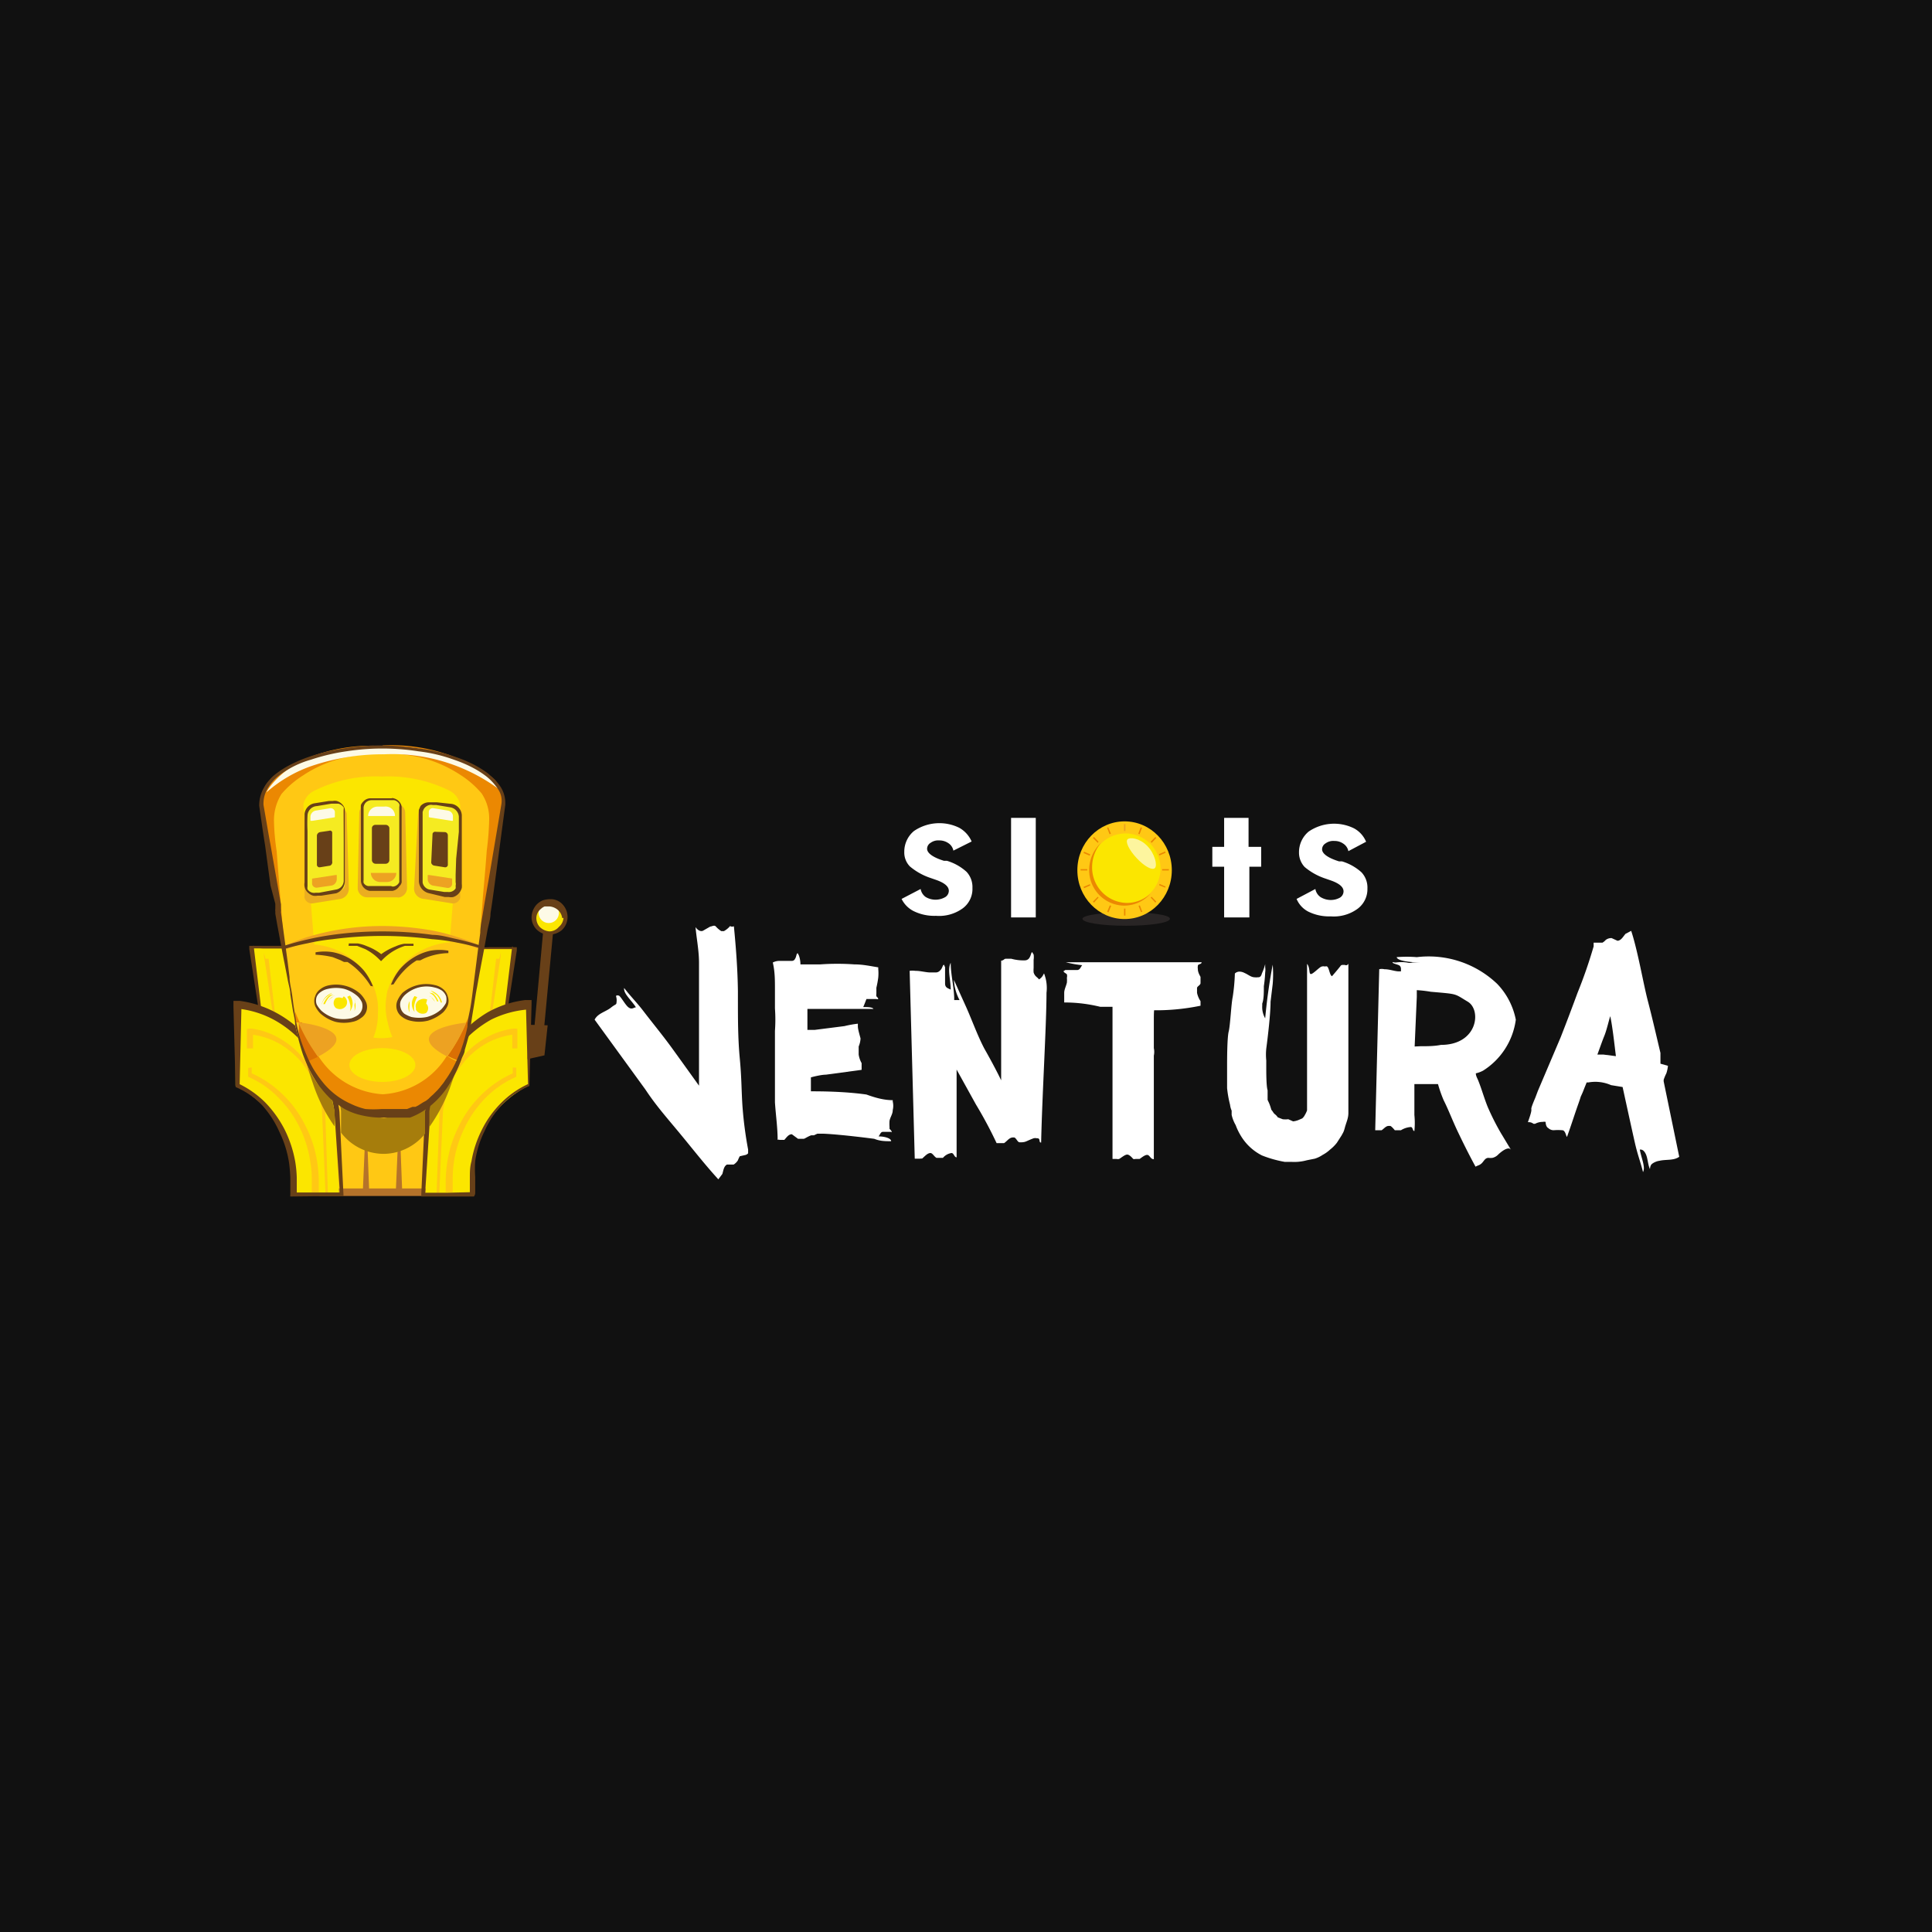 <svg xmlns="http://www.w3.org/2000/svg" viewBox="0 0 72 72"><rect x="0" y="0" width="72" height="72" fill="#333333" stroke="none"/><defs><style>.cls-1{fill:#c1272d;}.cls-1,.cls-2{opacity:0.08;}.cls-2{fill:blue;}.cls-3{fill:#111;}.cls-10,.cls-4{fill:#fff;}.cls-5{fill:#292525;}.cls-6{fill:#ffc814;}.cls-7{fill:#fbe600;}.cls-8{fill:#eb8802;}.cls-9{fill:#eda222;}.cls-10{opacity:0.62;isolation:isolate;}.cls-11{fill:#b5732a;}.cls-12{fill:#684018;}.cls-13{fill:#a67d0c;}.cls-14{fill:#fdfae6;}.cls-15{fill:#ebae20;}.cls-16{fill:#f5eb21;}.cls-17{fill:#da6f04;}</style></defs><g id="Guids_-_Keep_Off_When_Exporting" data-name="Guids - Keep Off When Exporting"><rect class="cls-1" width="8" height="72"/><rect class="cls-1" x="64" width="8" height="72"/><rect class="cls-2" x="26" y="26" width="20" height="72" transform="translate(-26 98) rotate(-90)"/><rect class="cls-2" x="26" y="-26" width="20" height="72" transform="translate(26 46) rotate(-90)"/></g><g id="Contant"><rect class="cls-3" x="-1.16" y="-1.48" width="75.53" height="74.42"/><g id="Logo_Desktop" data-name="Logo Desktop"><g id="name"><g id="name-2"><path class="cls-4" d="M27.35,34.52c.08.82.14,1.62.15,2.43v.25c0,.78,0,1.51.07,2.25s.06,1.19.1,1.78a14.47,14.47,0,0,0,.21,1.61s0,.08,0,.14a.2.2,0,0,1-.09.06l-.22.05a1,1,0,0,0-.07.15.49.49,0,0,1-.16.16h-.25c-.12.07-.13.22-.17.35l-.15.2c-.53-.58-1-1.19-1.5-1.79s-.85-1-1.22-1.56L22.16,38c.12-.24.41-.29.61-.45s.2-.08.21-.24-.05-.19,0-.21,0,0,.07,0,.24.34.37.44.2,0,.28,0c-.18-.28-.47-.51-.44-.72.23.3.48.55.71.85.36.47.74.93,1.08,1.4s.67.93,1,1.39c0-.15,0-.28,0-.43,0-.72,0-1.43,0-2.15s0-1.31,0-2c0-.45-.09-.89-.13-1.33,0,0,.12.19.27.14l.28-.16c.06,0,.15-.07.21,0s.15.14.2.17l.1,0a.83.83,0,0,0,.23-.19l0,0C27.22,34.52,27.27,34.55,27.35,34.52Z"/><path class="cls-4" d="M33.27,41v.05a.69.69,0,0,1,0,.32c0,.15-.09.25-.12.4a1.57,1.57,0,0,0,0,.23l0,.07s.08.07.08.11,0,0-.05,0,0,0,0,0-.17,0-.27,0-.11.11-.17.17c.2,0,.47.06.47.18-.21,0-.41,0-.63-.09-1-.13-1.81-.2-2-.19h-.12l-.13.06-.1,0c-.14.05-.24.13-.28.13l-.13,0-.08,0-.23-.17c-.12,0-.19.11-.28.21l-.08,0h-.1a.08.08,0,0,0-.07,0c0-.46-.07-.93-.1-1.4l0-2.66a5.89,5.89,0,0,0,0-.84l0-.71c0-.35,0-.66-.08-1a.53.53,0,0,1,.24-.06H29c.11,0,.21,0,.31,0h.2a.13.13,0,0,0,.12-.08c.05-.07.05-.2.09-.2s0,0,.05.07a1,1,0,0,1,.06.34l.74,0a8.94,8.94,0,0,1,1.27,0c.31,0,.58.06.89.11v.06a1.73,1.73,0,0,1,0,.32,3.7,3.7,0,0,1-.07.38v.22a.36.36,0,0,0,0,.1s.07.06.07.1,0,0,0,0a.08.08,0,0,1-.07,0h-.37s-.09.24-.12.3c.15,0,.35,0,.38.07H32c-.31,0-1,0-1.47,0h-.44v.78l.28,0,1.1-.14a4,4,0,0,1,.5-.09s0,0,0,.1.06.3.1.45A.88.88,0,0,1,32,39v.06c0,.09,0,.12,0,.24a.94.94,0,0,0,.11.32l0,.25-1.33.18c-.2,0-.56.1-.56.1v.52c.3,0,1.23,0,2.07.12C32.62,40.91,32.94,41,33.27,41ZM32,38.32Z"/><path class="cls-4" d="M38.91,36.28A1.49,1.49,0,0,1,39,37c0,1.18-.16,3.77-.2,5.58-.11,0,0-.17-.16-.16a.27.27,0,0,0-.12,0c-.29.11-.28.14-.44.15H38c-.08,0-.12-.15-.2-.18h-.05c-.14,0-.22.14-.33.21l-.28,0a15.76,15.76,0,0,0-.77-1.44l-.72-1.3c0,.16,0,1,0,1.19,0,1.32,0,1.92,0,2.08-.09,0-.1-.16-.19-.16a.52.52,0,0,0-.32.18l-.16,0h-.08c-.09-.05-.14-.17-.22-.18h0c-.12,0-.21.12-.32.21a.1.1,0,0,0-.06,0h-.14s0,0-.07,0l-.19-7a.8.8,0,0,1,.21,0c.22,0,.42.07.61.06h.16a.21.21,0,0,0,.16-.08c.08-.07.09-.2.13-.2s0,0,.05.08l0,.61c0,.17.12.18.21.23,0-.38-.13-.75,0-1,0,.42.11.82.13,1.29v.1s.11,0,.2,0a1.79,1.79,0,0,1-.21-.75l.42.93c.23.5.45,1.13.72,1.64.16.28.45.81.62,1.17,0-1.11,0-.85,0-2.64,0-.6,0-1.2,0-1.82.09,0,.11-.07.17-.07h.21a1.67,1.67,0,0,0,.5.06.2.2,0,0,0,.17-.09c.06-.09.07-.21.1-.21s0,0,.06.08a.64.64,0,0,1,0,.2v.3a1.11,1.11,0,0,0,0,.17c.05.16.14.17.2.26C38.87,36.41,38.89,36.28,38.91,36.28Z"/><path class="cls-4" d="M43,38.06l0,1a.67.67,0,0,1,0,.28l0,1.26c0,.3,0,1.13,0,1.41v.06c0,.37,0,.71,0,1.13-.13,0-.15-.16-.25-.16s-.24.13-.28.15l-.15,0a.15.15,0,0,1-.09,0s-.11-.14-.2-.16-.22.1-.32.16a.19.19,0,0,1-.1,0h-.15c0-.77,0-3.41,0-5.67H41a5.61,5.61,0,0,0-1.22-.16h-.12l0-.11,0-.15V37c0-.12.07-.25.1-.38a1.1,1.1,0,0,0,0-.18.28.28,0,0,0,0-.13c-.05-.05-.12-.07-.12-.11s0,0,.06-.05h.1l.11,0h.23c.11,0,.13-.11.19-.18a4.1,4.1,0,0,1-.61-.11h0c.11,0,.23,0,.34,0l1.12,0,1.47,0c.51,0,1.74,0,2.13,0,0,.09-.14.05-.14.14a.36.36,0,0,0,0,.11c0,.15.1.28.1.3v.23c0,.07-.13.12-.13.18V37a.9.9,0,0,0,.13.31v.17a8.15,8.15,0,0,1-1.73.17C43,37.77,43,37.91,43,38.06Z"/><path class="cls-4" d="M50.25,35.91v1.35c0,.45,0,1.33,0,1.79l0,1.63,0,.28,0,.28v.24c0,.2-.08.35-.13.54s-.07.19-.12.29l-.18.28a1.48,1.48,0,0,1-.25.25,1.31,1.31,0,0,1-.28.2,1.11,1.11,0,0,1-.29.14l-.3.06a1.75,1.75,0,0,1-.56.06h-.26a4.31,4.31,0,0,1-.85-.24,1.93,1.93,0,0,1-.78-.72,2.22,2.22,0,0,1-.2-.41,1.37,1.37,0,0,1-.15-.38l0,0,0-.16a.79.79,0,0,1-.06-.22,4.23,4.23,0,0,1-.11-.62v-.79c0-.25,0-1.08.06-1.32s.09-1,.15-1.29a7,7,0,0,0,.08-.87l0,0a.24.24,0,0,1,.18-.07.41.41,0,0,1,.18.05c.14.06.23.15.36.16s.09,0,.14,0,.11,0,.15-.15a2,2,0,0,0,.12-.34s0-.05,0-.05l0,.17a.61.61,0,0,1,0,.19,4.63,4.63,0,0,1-.05.51c0,.24,0,.49-.06.65v.08a.84.84,0,0,0,.11.47,20.59,20.59,0,0,1,.28-2,4.34,4.34,0,0,1,0,.72l-.08.66c0,.45-.1,1.3-.16,1.75a2.13,2.13,0,0,0,0,.44v.26c0,.18,0,.71.05.85l0,.36.06.13a2.25,2.25,0,0,1,.08.24c.06.06.07.12.14.17a.5.5,0,0,1,.1.11l.18.07a.8.8,0,0,0,.21,0l.18.08a.73.73,0,0,0,.2-.05l.14-.06a.41.41,0,0,0,.1-.13.89.89,0,0,0,.08-.17l0-.24c0-.18,0-.34,0-.57V39.43l0-.41c0-.63,0-2.38,0-3v-.1c.12.14.06.37.14.38s.34-.28.41-.28a.21.21,0,0,1,.12,0,.09.09,0,0,1,.08,0c.08.07.09.32.18.36s0,0,0,0,.2-.23.31-.37a.09.09,0,0,1,.08-.05h.09A.09.09,0,0,0,50.25,35.91Z"/><path class="cls-4" d="M55.93,42.22l.38.63a.11.11,0,0,0-.09-.05c-.14,0-.34.18-.41.25a.44.44,0,0,1-.19.1.66.66,0,0,1-.15,0h0c-.13,0-.17.13-.26.21s-.15.07-.22.12c-.23-.42-.43-.82-.65-1.28S54,41.4,53.8,41a4.76,4.76,0,0,1-.21-.6c-.25,0-.88,0-.88,0l0,1.15a3,3,0,0,1,0,.6c-.07,0-.05-.14-.13-.15a.81.81,0,0,0-.37.12l-.14,0-.09,0s-.12-.15-.17-.16h-.06c-.1,0-.17.1-.26.16l-.09,0h-.15l.15-6a.42.42,0,0,1,.19,0c.19,0,.36.07.52.08h0l.1,0v-.1s0-.08-.06-.12-.25-.07-.25-.11,0,0,.12,0a1.41,1.41,0,0,1,.41,0,.38.38,0,0,0,.21,0h.09c.1,0,.25,0,.25,0s-.89,0-.93-.2a4.69,4.69,0,0,1,.75,0,3.7,3.7,0,0,1,3,1A2.67,2.67,0,0,1,56.49,38a2.66,2.66,0,0,1-1.22,1.9A1.09,1.09,0,0,1,55,40c0,.1.06.19.09.27.13.32.22.66.36,1A9.37,9.37,0,0,0,55.93,42.22Zm-3-3.23c.26,0,.52,0,.77-.05,1.37,0,1.52-1.3,1-1.61s-.35-.28-1.38-.37a4.6,4.6,0,0,0-.52-.06v.25L52.72,39Z"/><path class="cls-4" d="M62,40.3l0,0,0-.06A1.83,1.83,0,0,1,62.1,40a1.27,1.27,0,0,0,.06-.28v0l-.28-.08,0-.2h0l0-.09,0-.11c-.15-.63-.3-1.29-.47-1.94s-.37-1.85-.62-2.61l-.21.11c-.09.1-.16.25-.3.26l-.22-.1a.34.34,0,0,0-.22.07.5.5,0,0,1-.12.1l-.23,0h-.1l0,.14A17.81,17.81,0,0,1,58.79,37c-.21.57-.41,1.1-.63,1.66l-.85,2-.09.24c-.31.73,0,.14-.28.92.08,0,.12,0,.21.06h.06a.58.58,0,0,1,.28-.07.23.23,0,0,1,.11,0s0,.18.1.23a.29.29,0,0,0,.2.08,1.91,1.91,0,0,1,.32,0c.13,0,.15.28.18.24.15-.41.28-.83.43-1.25.05-.14.07-.21.08-.24s.05-.1.1-.23.08-.2.12-.3h.06a1.46,1.46,0,0,1,.85.1l.43.07c.15.69.36,1.65.46,2.09s.21.71.3,1.08c.1-.18-.06-.51-.12-.84.06,0,.14,0,.22.16s.08.41.16.57l0,0s0-.13.07-.19.19-.11.28-.12c.25-.06.53,0,.74-.15Zm-2.25-1-.22,0c.09-.24.17-.48.26-.7s.17-.59.22-.73c.08.37.15,1,.21,1.49Z"/></g><g id="headline"><path class="cls-4" d="M33.6,33.5l.71-.37a.46.46,0,0,0,.19.3.72.72,0,0,0,.73,0,.28.28,0,0,0,.13-.23c0-.16-.15-.29-.45-.4l-.23-.08a2.34,2.34,0,0,1-.77-.43.74.74,0,0,1-.21-.54,1,1,0,0,1,.36-.78,1.68,1.68,0,0,1,1.69-.12,1.08,1.08,0,0,1,.46.51l-.68.34a.43.43,0,0,0-.19-.28.59.59,0,0,0-.34-.1.48.48,0,0,0-.32.09.26.26,0,0,0-.13.22c0,.16.21.32.63.45l.11,0a1.89,1.89,0,0,1,.73.41.83.83,0,0,1,.22.6.9.9,0,0,1-.36.76,1.5,1.5,0,0,1-1,.28,1.74,1.74,0,0,1-.84-.18A1,1,0,0,1,33.6,33.5Z"/><path class="cls-4" d="M37.68,34.19V30.48h.92v3.71Z"/><path class="cls-4" d="M45.62,34.19V32.3h-.44v-.74h.44V30.48h.91v1.08H47v.74h-.44v1.89Z"/><path class="cls-4" d="M48.32,33.5l.7-.37a.46.46,0,0,0,.19.3.73.73,0,0,0,.38.11.7.7,0,0,0,.35-.09.28.28,0,0,0,.13-.23c0-.16-.15-.29-.45-.4l-.23-.08a2.34,2.34,0,0,1-.77-.43.78.78,0,0,1-.21-.54,1,1,0,0,1,.36-.78,1.68,1.68,0,0,1,1.69-.12,1,1,0,0,1,.45.5l-.66.35a.43.43,0,0,0-.19-.28.56.56,0,0,0-.33-.1.49.49,0,0,0-.33.09.26.26,0,0,0-.13.22c0,.16.21.32.63.45l.11,0a1.89,1.89,0,0,1,.73.41.83.83,0,0,1,.22.6.91.91,0,0,1-.37.76,1.5,1.5,0,0,1-1,.28,1.74,1.74,0,0,1-.84-.18A.94.94,0,0,1,48.32,33.5Z"/><path class="cls-5" d="M40.34,34.24c0,.15.74.26,1.63.26s1.63-.11,1.63-.26S42.87,34,42,34,40.34,34.1,40.34,34.24Z"/><ellipse class="cls-6" cx="41.91" cy="32.43" rx="1.76" ry="1.82"/><path class="cls-7" d="M43.25,32.4A1.3,1.3,0,1,1,42,31.06,1.32,1.32,0,0,1,43.25,32.4Z"/><path class="cls-8" d="M42,33.65a1.32,1.32,0,0,1-1.3-1.34h0a1.41,1.41,0,0,1,.33-.9,1.39,1.39,0,0,0-.44,1,1.32,1.32,0,0,0,1.29,1.34h0a1.31,1.31,0,0,0,1-.45A1.29,1.29,0,0,1,42,33.65Z"/><rect class="cls-9" x="41.89" y="30.71" width="0.05" height="0.26"/><rect class="cls-8" x="41.89" y="33.86" width="0.05" height="0.26"/><rect class="cls-8" x="43.31" y="32.39" width="0.25" height="0.05"/><rect class="cls-8" x="40.27" y="32.39" width="0.25" height="0.05"/><polygon class="cls-8" points="42.92 31.41 42.88 31.37 43.06 31.19 43.09 31.23 42.92 31.41"/><polygon class="cls-8" points="40.77 33.64 40.73 33.6 40.91 33.42 40.94 33.45 40.77 33.64"/><polygon class="cls-8" points="42.88 33.45 42.92 33.42 43.09 33.6 43.06 33.64 42.88 33.45"/><polygon class="cls-8" points="40.73 31.23 40.77 31.19 40.94 31.37 40.91 31.41 40.73 31.23"/><polygon class="cls-8" points="42.47 31.09 42.42 31.07 42.51 30.83 42.56 30.85 42.47 31.09"/><polygon class="cls-8" points="41.31 34 41.26 33.98 41.36 33.74 41.41 33.76 41.31 34"/><polygon class="cls-8" points="43.2 32.99 43.21 32.94 43.44 33.04 43.42 33.08 43.2 32.99"/><polygon class="cls-8" points="40.38 31.79 40.4 31.74 40.63 31.84 40.61 31.89 40.38 31.79"/><polygon class="cls-8" points="43.21 31.88 43.19 31.83 43.42 31.73 43.44 31.78 43.21 31.88"/><polygon class="cls-8" points="40.4 33.1 40.38 33.05 40.62 32.95 40.63 33 40.4 33.1"/><polygon class="cls-8" points="42.43 33.76 42.48 33.74 42.57 33.98 42.52 33.99 42.43 33.76"/><polygon class="cls-8" points="41.26 30.85 41.3 30.83 41.4 31.07 41.35 31.09 41.26 30.85"/><path class="cls-10" d="M42.76,31.53c.28.29.38.72.28.82s-.4-.07-.68-.37-.43-.61-.34-.7S42.47,31.23,42.76,31.53Z"/></g></g><g id="Slot"><g id="slot-2"><rect class="cls-6" x="12.05" y="38.04" width="4.38" height="6.5"/><polygon class="cls-11" points="13.52 44.43 13.6 42.59 13.69 42.59 13.76 44.43 13.52 44.43"/><polygon class="cls-11" points="14.75 44.43 14.83 42.59 14.92 42.59 14.99 44.43 14.75 44.43"/><path class="cls-11" d="M16.57,44.57H11.9V37.78h4.67Zm-4.38-.28h4.09V38.07H12.19Z"/><path class="cls-7" d="M16.9,38.84h.19a4,4,0,0,1,1.74-1.21l.31-2.31H17.31l-.38,3.14h0Z"/><path class="cls-12" d="M16.91,38.83h.18a4.25,4.25,0,0,1,1.72-1.26l0,0,.28-2.31.09.11-.45,0-.48,0-.46,0h-.46c0,.26-.07.52-.1.78l-.1.79-.18,1.57h0a.62.62,0,0,1,0,.19v.17Zm0,0v-.2a1.21,1.21,0,0,1,0-.19h0c.07-.52.13-1.05.19-1.57l.1-.79.09-.78h.47a3.62,3.62,0,0,0,.46,0l.46,0,.46,0h.12l0,.12-.36,2.31v0h0a4.09,4.09,0,0,0-1.74,1.16h-.21Z"/><path class="cls-6" d="M18.61,35.73l-.46,0-.46,0a3.54,3.54,0,0,0-.46,0h-.4v0h.39a3.54,3.54,0,0,1,.46,0l.46,0,.35,0-.25,2.14.07.06,0,0h0l.35-2.3,0-.13Z"/><path class="cls-7" d="M17.59,44.51a4.41,4.41,0,0,1,0-.52,3.82,3.82,0,0,1,2.11-3.53v-3h-.06a3.4,3.4,0,0,0-.78.18,4,4,0,0,0-1.74,1.21,5.05,5.05,0,0,0-1.15,2.58l0,.92-.12,2.17Z"/><path class="cls-6" d="M19.2,38.33h-.06a2.9,2.9,0,0,0-1.06.36,3.14,3.14,0,0,0-.84.7,3.67,3.67,0,0,0-.58.94,3.86,3.86,0,0,0-.28,1.06h0l-.11,3.09h.1l.14-3.09a4.07,4.07,0,0,1,.28-1,3.55,3.55,0,0,1,.56-.88,3.06,3.06,0,0,1,.82-.65,2.92,2.92,0,0,1,.92-.3v.51h.19v-.73Z"/><path class="cls-6" d="M19.11,39.78V40a4,4,0,0,0-1.14.77,4.11,4.11,0,0,0-.84,1.14,4.45,4.45,0,0,0-.45,1.33,5.35,5.35,0,0,0-.07.7v.49h.26v-.49a5,5,0,0,1,.05-.67A4.39,4.39,0,0,1,17.33,42a4.07,4.07,0,0,1,.78-1.1,3.6,3.6,0,0,1,1.13-.77h0l0,0v-.34Z"/><path class="cls-12" d="M17.51,44.43l0,0h0V43.9c0-.21,0-.41.06-.62a4.09,4.09,0,0,1,.39-1.18,3.73,3.73,0,0,1,.72-1,3.43,3.43,0,0,1,1-.7h0l0,.07-.08-3,.15.15h-.07A3.74,3.74,0,0,0,18.3,38a4.22,4.22,0,0,0-1.09.88,4.9,4.9,0,0,0-.77,1.18,5.44,5.44,0,0,0-.4,1.36h0l-.2,3.09h0l-.06-.06.87,0Zm.15.16h-.95c-.32,0-.64,0-1,0H15.7V44.5h0l.14-3.09h0A6,6,0,0,1,16.23,40,5.24,5.24,0,0,1,17,38.74a4.56,4.56,0,0,1,1.15-1,3.78,3.78,0,0,1,1.42-.47h.24v.15l-.08,3v.05l0,0h0a3,3,0,0,0-1,.68,3.43,3.43,0,0,0-.67,1,3.65,3.65,0,0,0-.35,1.12,4,4,0,0,0,0,.59v.61A.22.22,0,0,1,17.66,44.59Z"/><path class="cls-7" d="M11.6,38.84h-.19a4.1,4.1,0,0,0-1.75-1.21l-.31-2.31H11.2l.37,3.14h0A2.43,2.43,0,0,0,11.6,38.84Z"/><path class="cls-12" d="M11.61,38.85H11.4a4.42,4.42,0,0,0-.8-.7,3.62,3.62,0,0,0-.95-.46h0v0l-.36-2.32v-.12h.11l.46,0,.46,0,.46,0,.47,0h0l.09.78.09.79c.07.52.13,1,.19,1.57h0a.62.62,0,0,0,0,.19v.16Zm0,0h0v-.36h0c-.06-.52-.13-1.05-.19-1.57l-.1-.79a3.56,3.56,0,0,1-.14-.78h-.91l-.46,0a3.73,3.73,0,0,0-.46,0l.1-.12.28,2.32-.05,0a3.58,3.58,0,0,1,1,.52,4.2,4.2,0,0,1,.78.74h.19Z"/><path class="cls-6" d="M9.89,35.73l.47,0,.46,0,.46,0h.4v0h-.4l-.47,0h-.45l-.35,0,.25,2.14-.07.06,0,0h0l-.35-2.3,0-.12Z"/><path class="cls-7" d="M10.9,44.51a3,3,0,0,0,0-.52,3.81,3.81,0,0,0-2.12-3.53v-3h.07a3.45,3.45,0,0,1,.77.18,4.1,4.1,0,0,1,1.75,1.21,5.05,5.05,0,0,1,1.15,2.58l0,.92.12,2.17Z"/><path class="cls-6" d="M9.29,38.33h.06a2.78,2.78,0,0,1,1.06.36,3.18,3.18,0,0,1,.85.7,4,4,0,0,1,.58.94,3.86,3.86,0,0,1,.28,1.06h0l.1,3.09h-.09L12,41.39a3.66,3.66,0,0,0-.27-1,3.86,3.86,0,0,0-.56-.88,3.22,3.22,0,0,0-.82-.65,3,3,0,0,0-.92-.3v.51H9.2l0-.61v-.11Z"/><path class="cls-6" d="M9.38,39.78V40a4,4,0,0,1,1.14.77,4.11,4.11,0,0,1,.84,1.14,4.36,4.36,0,0,1,.45,1.33,5.35,5.35,0,0,1,.07.7v.49h-.26v-.49a3.79,3.79,0,0,0-.06-.67,4.37,4.37,0,0,0-.4-1.27,4.1,4.1,0,0,0-.79-1.1,3.45,3.45,0,0,0-1.12-.77h0l0,0v-.33Z"/><path class="cls-12" d="M10.82,44.59a.19.19,0,0,1,0-.07v-.61a5.63,5.63,0,0,0-.05-.59,4,4,0,0,0-.35-1.12,3.77,3.77,0,0,0-.64-1,3,3,0,0,0-1-.69h0l0,0v0l-.08-3V37.3h.24a4,4,0,0,1,1.42.48,4.23,4.23,0,0,1,1.15.95A4.94,4.94,0,0,1,12.26,40a5.15,5.15,0,0,1,.39,1.43h0l.15,3.09h0v.06h-.07l-.94,0Zm.17-.15h.86l.88,0-.06.06h0l-.21-3.09h0a5.05,5.05,0,0,0-.4-1.36,4.37,4.37,0,0,0-.77-1.18A4,4,0,0,0,10.2,38a3.62,3.62,0,0,0-1.33-.41h0L9,37.45l-.07,3-.05-.07h0a3.61,3.61,0,0,1,1,.7,4.22,4.22,0,0,1,.72,1A4.4,4.4,0,0,1,11,43.28a4.34,4.34,0,0,1,.06.62v.58h0a.07.07,0,0,0,0,0Z"/><path class="cls-13" d="M12.47,41.42l0,.56a5.94,5.94,0,0,1-.81-1.61c-.1-.29-.2-.6-.28-.93s-.09-.37-.13-.57v0a4.37,4.37,0,0,1,.77,1.18A5.39,5.39,0,0,1,12.47,41.42Z"/><path class="cls-13" d="M16.12,40.28a6.12,6.12,0,0,0-.28,1.12h0l0,.85a2,2,0,0,1-1.49.75h-.1a2,2,0,0,1-1.54-.79l0-.8h0a4.84,4.84,0,0,0-.28-1.12,2.43,2.43,0,0,0,1.88,1.38A2.46,2.46,0,0,0,16.12,40.28Z"/><path class="cls-13" d="M17.2,38.89l0,0a1.13,1.13,0,0,1,0,.18v0a2.25,2.25,0,0,0-.05.22h0a10.1,10.1,0,0,1-.32,1.07A6.21,6.21,0,0,1,16,42l0-.59a5.47,5.47,0,0,1,.41-1.36A4.58,4.58,0,0,1,17.2,38.89Z"/><path class="cls-12" d="M16.24,40l-.12.29a7.34,7.34,0,0,0,.59-1.15A5.51,5.51,0,0,0,16.24,40Z"/><path class="cls-12" d="M12.26,40a5.43,5.43,0,0,0-.5-.87,8.78,8.78,0,0,0,.61,1.18Z"/><path class="cls-6" d="M18.76,29.88V30l0,.13-.81,5.18v0l-.45,2.86h0a7.81,7.81,0,0,1-.33,1.17A4,4,0,0,1,16,41.05a2.71,2.71,0,0,1-1.75.58h0a3,3,0,0,1-2.9-2.28A6.75,6.75,0,0,1,11,38.18h0l-.46-2.86v0l-.81-5.2,0-.12v-.09a1.33,1.33,0,0,1,.56-1,3.45,3.45,0,0,1,1-.56,4.08,4.08,0,0,1,.67-.23,8.65,8.65,0,0,1,2.32-.31h0a7,7,0,0,1,3.69.9,1.6,1.6,0,0,1,.25.18,1.71,1.71,0,0,1,.43.5.37.37,0,0,1,.05.11A.9.9,0,0,1,18.76,29.88Z"/><path class="cls-6" d="M17.87,30.41l0,.28-.41,5.08H11.06l-.42-5.07,0-.28a1,1,0,0,1,.39-.59h6.48A1,1,0,0,1,17.87,30.41Z"/><path class="cls-6" d="M17.87,30.5a.69.69,0,0,1,0,.2c-.23.72-1.75,1.28-3.59,1.28s-3.37-.56-3.59-1.28a.68.68,0,0,1,0-.2v-.09a1,1,0,0,1,.38-.58A5.58,5.58,0,0,1,14.25,29a5.58,5.58,0,0,1,3.23.81,1,1,0,0,1,.38.58A.28.28,0,0,1,17.87,30.5Z"/><path class="cls-7" d="M16.74,29.46a5.12,5.12,0,0,0-2.5-.52h0a5.11,5.11,0,0,0-2.51.52.75.75,0,0,0-.42.5v.12l.23,3v0l.16,2h0a5.33,5.33,0,0,0,.19.9,2.39,2.39,0,0,0,2.34,1.94h0A2.37,2.37,0,0,0,16.57,36a5.54,5.54,0,0,0,.19-.9h0l.16-2h0l.23-3V30A.75.75,0,0,0,16.74,29.46Z"/><path class="cls-8" d="M18.75,30c0,.1,0,.22-.05.34l-.05-.06-.76,4.58L18,33.38c.05-.56.1-1.12.14-1.68a10.75,10.75,0,0,0,.09-1.13,1.69,1.69,0,0,0-.28-1,3.47,3.47,0,0,0-.79-.69,4.78,4.78,0,0,0-1.52-.66,7.41,7.41,0,0,0-1.38-.16v-.28a6.49,6.49,0,0,1,3.93,1.08A1.27,1.27,0,0,1,18.75,30Z"/><path class="cls-8" d="M9.74,30c0,.1,0,.22.06.34l0-.06.76,4.58-.12-1.46-.13-1.68a8.62,8.62,0,0,1-.1-1.13,1.85,1.85,0,0,1,.28-1,3.52,3.52,0,0,1,.8-.69,4.68,4.68,0,0,1,1.52-.66,7.41,7.41,0,0,1,1.38-.16v-.28a6.44,6.44,0,0,0-3.93,1.08A1.3,1.3,0,0,0,9.74,30Z"/><ellipse class="cls-6" cx="14.21" cy="39.15" rx="2.15" ry="2.3"/><ellipse class="cls-7" cx="14.21" cy="36.39" rx="2.15" ry="2.3"/><path class="cls-6" d="M17.83,35.89c-.14.9-.28,1.71-.35,2.27h0A6.13,6.13,0,0,1,16.82,40h-.25a2.3,2.3,0,0,1,0-4.59A2.06,2.06,0,0,1,17.83,35.89Z"/><path class="cls-6" d="M17.92,35.32h0l-.09.5c-.14.8-.28,1.52-.35,2h0a2.68,2.68,0,0,1-.07.27,5,5,0,0,1-.28.82h0c-.13.16-.28.3-.41.44a4.63,4.63,0,0,1-.48.4,2.28,2.28,0,0,1-1.83-2.66c0-.13.07-.26.11-.39a2.65,2.65,0,0,1,3.24-1.46A.44.44,0,0,1,17.92,35.32Z"/><path class="cls-6" d="M12.52,39.7l-.28.07A5.61,5.61,0,0,1,11.4,39,5.35,5.35,0,0,1,11,37.85h0c0-.18-.07-.39-.11-.61-.07-.42-.15-.9-.24-1.41h0a3.86,3.86,0,0,1-.09-.51l.12,0a2.65,2.65,0,0,1,3.24,1.44,2.22,2.22,0,0,1-1.2,2.9Z"/><path class="cls-12" d="M13,35.16l.17,0,.17,0a1.39,1.39,0,0,1,.33.1,2,2,0,0,1,.6.35h-.13a2.22,2.22,0,0,1,.6-.34,1.26,1.26,0,0,1,.33-.1c.06,0,.11,0,.17,0l.17,0v.08l-.16,0-.16,0a2,2,0,0,0-.82.5l-.07.07-.07-.07h0a2,2,0,0,0-.52-.38l-.3-.12-.16,0-.16,0Z"/><path class="cls-6" d="M14.08,37.75a2.23,2.23,0,0,1-2.15,2.3h-.25A6.23,6.23,0,0,1,11,38.18h0c-.09-.56-.22-1.37-.35-2.27h0a2.05,2.05,0,0,1,1.26-.44A2.23,2.23,0,0,1,14.08,37.75Z"/><ellipse class="cls-14" cx="15.75" cy="37.39" rx="0.94" ry="0.62" transform="translate(-9.06 5.29) rotate(-14.86)"/><path class="cls-12" d="M16.69,37.14a.5.5,0,0,1,0,.32.8.8,0,0,1-.18.27,1.51,1.51,0,0,1-.57.31,1.38,1.38,0,0,1-.64,0,.79.79,0,0,1-.31-.14.5.5,0,0,1-.17-.63A1.05,1.05,0,0,1,15,37a1.4,1.4,0,0,1,.57-.29,1.34,1.34,0,0,1,.63,0,.69.69,0,0,1,.3.14A.52.52,0,0,1,16.69,37.14Zm-.06,0a.48.48,0,0,0-.17-.23.81.81,0,0,0-.27-.11,1.18,1.18,0,0,0-.59,0,1.22,1.22,0,0,0-.51.28.73.73,0,0,0-.16.23.43.43,0,0,0,0,.25.4.4,0,0,0,.14.22,1.23,1.23,0,0,0,.26.12,1.42,1.42,0,0,0,.58,0,1.29,1.29,0,0,0,.53-.28,1.08,1.08,0,0,0,.18-.24A.49.49,0,0,0,16.63,37.15Z"/><ellipse class="cls-14" cx="12.68" cy="37.39" rx="0.62" ry="0.94" transform="translate(-26.71 40.06) rotate(-75.14)"/><path class="cls-12" d="M11.8,37.15a.44.44,0,0,0,0,.28,1.08,1.08,0,0,0,.18.24,1.29,1.29,0,0,0,.53.28,1.42,1.42,0,0,0,.58,0,1,1,0,0,0,.25-.12.43.43,0,0,0,.15-.21.46.46,0,0,0,0-.26.73.73,0,0,0-.16-.23,1.28,1.28,0,0,0-.51-.28,1.31,1.31,0,0,0-.59,0,.7.7,0,0,0-.28.12A.41.41,0,0,0,11.8,37.15Zm-.06,0a.49.49,0,0,1,.19-.28.74.74,0,0,1,.28-.14,1.36,1.36,0,0,1,1.21.3,1.05,1.05,0,0,1,.2.27.48.48,0,0,1-.17.64.73.73,0,0,1-.31.14,1.39,1.39,0,0,1-.64,0,1.47,1.47,0,0,1-.56-.31,1,1,0,0,1-.19-.27A.5.5,0,0,1,11.74,37.14Z"/><ellipse class="cls-7" cx="14.25" cy="39.69" rx="1.23" ry="0.63"/><path class="cls-12" d="M14.57,36.7a2.08,2.08,0,0,1,.33-.58,2.21,2.21,0,0,1,.52-.44,2,2,0,0,1,.62-.25,1.89,1.89,0,0,1,.67,0v.09a2.4,2.4,0,0,0-.91.2l-.14.07-.07,0-.06,0a2.28,2.28,0,0,0-.48.39,2.64,2.64,0,0,0-.38.5Z"/><path class="cls-12" d="M13.81,36.74a2.69,2.69,0,0,0-.39-.5,2.5,2.5,0,0,0-.47-.39l-.06,0-.07,0-.14-.07-.28-.11a3.4,3.4,0,0,0-.64-.09v-.09a1.88,1.88,0,0,1,.67,0,2,2,0,0,1,.63.25,2.16,2.16,0,0,1,.51.44,2.23,2.23,0,0,1,.33.58Z"/><path class="cls-15" d="M14.82,33.44H13.68a.35.35,0,0,1-.35-.35h0l.06-2.81a.33.33,0,0,1,.33-.31h1.06a.32.32,0,0,1,.32.3l.07,2.82a.36.36,0,0,1-.35.36Z"/><rect class="cls-16" x="13.51" y="29.79" width="1.46" height="3.33" rx="0.33"/><path class="cls-14" d="M14.72,30.41h-1a.35.35,0,0,1,.35-.35h.25A.35.35,0,0,1,14.72,30.41Z"/><path class="cls-9" d="M13.77,32.53h1a.35.35,0,0,1-.35.34h-.25a.35.35,0,0,1-.35-.34Z"/><path class="cls-12" d="M14.63,33.2h-.86a.4.4,0,0,1-.32-.37V30.15a.77.77,0,0,1,0-.15.38.38,0,0,1,.09-.13.36.36,0,0,1,.28-.12h.77a.11.11,0,0,1,.08,0,.41.41,0,0,1,.25.18.34.34,0,0,1,.05.14v1l0,1.13v.68l0,0a.29.29,0,0,1-.09.15A.38.38,0,0,1,14.63,33.2Zm0-.16a.27.27,0,0,0,.19-.08.24.24,0,0,0,.06-.09v-.68l0-1.12v-1a.21.21,0,0,0,0-.11.3.3,0,0,0-.19-.14h-.84a.31.31,0,0,0-.22.09.3.3,0,0,0-.08.23v2.66a.3.3,0,0,0,0,.1.23.23,0,0,0,.17.12h.85Z"/><path class="cls-12" d="M14.46,32.19H14a.14.14,0,0,1-.14-.14h0l0-1.2a.13.13,0,0,1,.14-.11h.38a.14.14,0,0,1,.13.11l0,1.2a.14.14,0,0,1-.14.14Z"/><path class="cls-15" d="M12.69,33.5l-1,.16a.28.28,0,0,1-.34-.2.19.19,0,0,1,0-.08V30.57a.35.35,0,0,1,.31-.33l.93-.13a.27.27,0,0,1,.33.21v0L13,33.12A.39.39,0,0,1,12.69,33.5Z"/><path class="cls-16" d="M12.64,33.21l-.93.14a.24.24,0,0,1-.29-.19.09.09,0,0,1,0,0l-.06-2.81a.26.26,0,0,1,.21-.26l.93-.15a.24.24,0,0,1,.29.2.07.07,0,0,1,0,.05L12.85,33A.28.28,0,0,1,12.64,33.21Z"/><path class="cls-12" d="M12.53,33.29l-.56.09h-.14a.42.42,0,0,1-.16,0,.46.46,0,0,1-.26-.19.39.39,0,0,1-.06-.15.38.38,0,0,1,0-.15V32l0-1.1v-.57a.45.45,0,0,1,.35-.39l.56-.09.14,0a.38.38,0,0,1,.15,0,.46.46,0,0,1,.24.17.35.35,0,0,1,.06.14v.43l0,.56,0,1.11,0,.57A.48.48,0,0,1,12.53,33.29Zm0-.14a.34.34,0,0,0,.28-.32V30.21a.61.61,0,0,0,0-.12.35.35,0,0,0-.2-.14h-.12l-.14,0-.54.09a.37.37,0,0,0-.35.36,5.43,5.43,0,0,0,0,.56l0,1.1,0,.57v.4a.37.37,0,0,0,0,.11.29.29,0,0,0,.3.13h.13Z"/><path class="cls-12" d="M12.3,32.26l-.37.06a.1.1,0,0,1-.12-.08,0,0,0,0,1,0,0V31.13a.15.15,0,0,1,.12-.12l.34-.05a.08.08,0,0,1,.11.06v0l0,1.08A.14.14,0,0,1,12.3,32.26Z"/><path class="cls-14" d="M12.46,30.46h0l-.83.13h-.06v-.15a.24.24,0,0,1,.19-.23l.54-.09a.16.16,0,0,1,.18.13v.2Z"/><path class="cls-9" d="M11.65,32.74h0l.85-.13h.05v.16a.25.25,0,0,1-.18.23l-.55.08a.17.17,0,0,1-.19-.13v-.2Z"/><path class="cls-15" d="M15.81,33.5l1,.16a.28.28,0,0,0,.34-.2.22.22,0,0,0,0-.08V30.57a.36.36,0,0,0-.32-.32l-.93-.13a.29.29,0,0,0-.32.23h0l-.15,2.78A.39.39,0,0,0,15.81,33.5Z"/><path class="cls-16" d="M16,33.22l.64.11a.38.38,0,0,0,.45-.3.22.22,0,0,0,0-.08l.06-2.53a.4.4,0,0,0-.32-.39l-.65-.11a.39.39,0,0,0-.46.28.38.38,0,0,0,0,.1l-.06,2.53A.4.4,0,0,0,16,33.22Z"/><path class="cls-12" d="M16,33.15l.55.09h.13a.3.3,0,0,0,.3-.13.42.42,0,0,0,0-.1.28.28,0,0,0,0-.13V32.6L17,32,17.1,31l0-.57a.38.38,0,0,0-.3-.34L16.26,30l-.13,0A.29.29,0,0,0,16,30a.35.35,0,0,0-.2.14.61.61,0,0,0-.05.12v2.63A.33.33,0,0,0,16,33.15Zm0,.14a.48.48,0,0,1-.39-.45l0-.56,0-1.11,0-.56v-.28a.76.76,0,0,1,0-.15l.06-.14A.42.42,0,0,1,16,29.9h.15l.13,0,.56.06a.45.45,0,0,1,.37.42V31l0,1.1v.84a.76.76,0,0,1,0,.15.52.52,0,0,1-.07.15.47.47,0,0,1-.25.19.43.43,0,0,1-.16,0h-.15Z"/><path class="cls-12" d="M16.19,32.26l.38.06a.1.1,0,0,0,.12-.08V31.13a.12.12,0,0,0-.11-.12L16.24,31a.1.1,0,0,0-.12.07h0l-.05,1.08A.14.14,0,0,0,16.19,32.26Z"/><path class="cls-14" d="M16,30.46h0l.83.13h.05v-.15a.22.22,0,0,0-.18-.23l-.54-.09a.15.15,0,0,0-.18.13v.2Z"/><path class="cls-9" d="M16.85,32.74h0L16,32.61h-.06v.16a.25.25,0,0,0,.18.23l.55.09a.16.16,0,0,0,.18-.14v0Z"/><path class="cls-9" d="M10.55,35.28a7.82,7.82,0,0,1,.91-.36c.3-.09.61-.17.92-.23a9.72,9.72,0,0,1,1.87-.18,10.66,10.66,0,0,1,1.87.17,7.32,7.32,0,0,1,.92.24,5.78,5.78,0,0,1,.9.35l0,.13a8.67,8.67,0,0,0-.9-.31,7.06,7.06,0,0,0-.91-.21,10.78,10.78,0,0,0-3.7,0,7.21,7.21,0,0,0-.92.21c-.3.09-.6.19-.9.31Z"/><path class="cls-14" d="M18.71,29.5l0,0a6.69,6.69,0,0,0-4.39-1.39h0a8.31,8.31,0,0,0-2.66.42,5,5,0,0,0-1.73,1,1.32,1.32,0,0,1,.16-.25,3.22,3.22,0,0,1,1.2-.93c.21-.09.44-.16.66-.23a9.14,9.14,0,0,1,2.33-.3h0a7,7,0,0,1,3.69.9,3.36,3.36,0,0,1,.41.34,3,3,0,0,1,.28.34A.57.57,0,0,0,18.71,29.5Z"/><path class="cls-8" d="M11,37.7a3.7,3.7,0,0,0,.17.4H11c0-.08,0-.17,0-.28Z"/><path class="cls-8" d="M17.05,39.56a2.92,2.92,0,0,1-.23.47,2.84,2.84,0,0,1-2.49,1.59h-.1A2.87,2.87,0,0,1,11.7,40c-.08-.15-.16-.3-.24-.47a3.89,3.89,0,0,0,.4-.18,3.07,3.07,0,0,0,2.4,1.43,3,3,0,0,0,2.4-1.44C16.76,39.43,16.9,39.49,17.05,39.56Z"/><path class="cls-8" d="M17.55,37.68c0,.15,0,.28-.06.42h-.12A3.12,3.12,0,0,0,17.55,37.68Z"/><path class="cls-12" d="M10.55,35.26a11,11,0,0,1,1.83-.42,13.51,13.51,0,0,1,3.74,0c.31,0,.62.1.92.16a9.21,9.21,0,0,1,.9.25l0,.1a8.45,8.45,0,0,0-.9-.22A6.91,6.91,0,0,0,16.1,35a14.32,14.32,0,0,0-3.7,0,7.34,7.34,0,0,0-.92.15c-.3.06-.6.13-.9.22Z"/><polygon class="cls-12" points="19.84 39.1 20.2 39.13 20.67 34.12 20.3 34.08 19.84 39.1"/><polygon class="cls-12" points="19.66 39.47 20.29 39.33 20.41 38.21 19.71 38.19 19.66 39.47"/><circle class="cls-7" cx="20.48" cy="34.21" r="0.57"/><circle class="cls-14" cx="20.45" cy="34.02" r="0.38"/><path class="cls-12" d="M21.15,34.21a.67.67,0,0,1-.22.46.75.75,0,0,1-.45.16.65.65,0,0,1-.67-.62.72.72,0,0,1,.18-.49.73.73,0,0,1,.22-.16.87.87,0,0,1,.28-.05.6.6,0,0,1,.49.21A.69.69,0,0,1,21.15,34.21Zm-.2,0a.47.47,0,0,0-.16-.3.54.54,0,0,0-.32-.13l-.17,0a.42.42,0,0,0-.14.09.44.44,0,0,0-.17.31.49.49,0,0,0,.12.36.58.58,0,0,0,.36.17.46.46,0,0,0,.36-.17A.48.48,0,0,0,21,34.21Z"/><path class="cls-17" d="M11.85,39.38a3.89,3.89,0,0,1-.4.18l0-.09c-.05-.11-.08-.21-.12-.32a4.84,4.84,0,0,1-.19-.65.57.57,0,0,1,0-.14c0-.06,0-.13,0-.2h0V38.1h.11A6.46,6.46,0,0,0,11.85,39.38Z"/><path class="cls-9" d="M11.19,38.84c0,.1.06.21.1.31l-.09-.21A.34.34,0,0,0,11.19,38.84Z"/><path class="cls-9" d="M11.1,38.5a1.89,1.89,0,0,0,.09.34A1.89,1.89,0,0,1,11.1,38.5Z"/><path class="cls-9" d="M11.41,39.47s0,.06,0,.09h0l-.14-.42C11.33,39.25,11.36,39.36,11.41,39.47Z"/><path class="cls-9" d="M11.85,39.38a6.23,6.23,0,0,1-.73-1.28C11.94,38.19,13.41,38.57,11.85,39.38Z"/><path class="cls-17" d="M17.49,38.1v.06h0a8,8,0,0,1-.28,1.07v0l-.05.13c0,.06-.05.12-.08.17a3.89,3.89,0,0,1-.4-.18,6.22,6.22,0,0,0,.7-1.26Z"/><path class="cls-9" d="M17.38,38.11a6,6,0,0,1-.72,1.26C15.14,38.58,16.54,38.2,17.38,38.11Z"/><path class="cls-9" d="M17.51,38.1a.07.07,0,0,1,0,.06h0a5.53,5.53,0,0,1-.19.78l-.21.63h0l.08-.18.05-.12v0a7.88,7.88,0,0,0,.28-1.06h0v-.07Z"/><path class="cls-12" d="M18.83,30l-.36,2.69c-.06.45-.12.9-.19,1.35,0,.22-.08.44-.12.67l-.12.67v0h0v0c-.09.47-.18.94-.26,1.4-.05.24-.08.47-.12.71s-.08.47-.11.71h0c0,.21-.09.42-.14.62l-.09.31c0,.11-.07.21-.11.31v0h0v0a4.83,4.83,0,0,1-.42.89,3.17,3.17,0,0,1-.63.78,2.75,2.75,0,0,1-.88.54l-.12,0-.12,0-.06,0h-.07l-.13,0-.25,0h-.3a3.08,3.08,0,0,1-.68-.07,2.49,2.49,0,0,1-.65-.22,1.67,1.67,0,0,1-.28-.18l-.15-.1-.13-.11a4.32,4.32,0,0,1-.45-.5,5.18,5.18,0,0,1-.6-1.17A9,9,0,0,1,11,38.18h0c0-.19-.06-.38-.09-.56l-.09-.56c0-.19-.07-.38-.1-.56l-.11-.57h0v0c-.1-.49-.19-1-.28-1.48l-.07-.4,0-.09a.28.28,0,0,1,0-.09v-.19L10.08,33l-.2-1.49c-.08-.49-.15-1-.22-1.48h0a1.32,1.32,0,0,1,.19-.7,1.14,1.14,0,0,1,.21-.28,1.48,1.48,0,0,1,.26-.24,3.67,3.67,0,0,1,.6-.36,5,5,0,0,1,.64-.26,7.56,7.56,0,0,1,1.33-.31,8.8,8.8,0,0,1,1.36-.1,10.25,10.25,0,0,1,1.36.11,6.86,6.86,0,0,1,1.34.31,5,5,0,0,1,.64.26,4.05,4.05,0,0,1,.59.36l.26.23a3,3,0,0,1,.22.28A1.14,1.14,0,0,1,18.83,30Zm-.15,0a.82.82,0,0,0,0-.31.77.77,0,0,0-.12-.28,2,2,0,0,0-.44-.48,3.52,3.52,0,0,0-.56-.35,4.78,4.78,0,0,0-.62-.26A5.85,5.85,0,0,0,15.6,28a8.73,8.73,0,0,0-2.7,0,7.55,7.55,0,0,0-1.31.31,3.58,3.58,0,0,0-1.19.59,1.69,1.69,0,0,0-.43.49,1.11,1.11,0,0,0-.15.61h0c.09.5.17,1,.26,1.48l.26,1.48.13.74,0,.09s0,.06,0,.09a.27.27,0,0,1,0,.09V34l.05.37.2,1.48h0l.07.56c0,.19.05.38.08.56s.05.38.08.57l.09.56h0a5.85,5.85,0,0,0,.38,1.21,4.18,4.18,0,0,0,.28.56,4.54,4.54,0,0,0,.36.5,2.8,2.8,0,0,0,1,.76,2.66,2.66,0,0,0,.56.2,4,4,0,0,0,.6,0h.28l.22,0,.12,0h.11l.11,0,.11,0,.2-.08s.07,0,.11,0l.1-.05.19-.12.11-.06.09-.07.08-.08.09-.08.16-.16.08-.09.07-.09a1.33,1.33,0,0,0,.14-.19,4.11,4.11,0,0,0,.46-.82v0h0v0h0l.12-.28.1-.3q.09-.3.15-.6h0c0-.24.07-.48.11-.71s.07-.47.1-.71l.18-1.42h0v0l.09-.67c0-.23.05-.45.09-.68.07-.44.15-.89.23-1.34Z"/></g><g id="eys"><path class="cls-7" d="M12.39,37a0,0,0,0,0,0,0h0a.58.58,0,0,0-.41.47s0,0,0,0a.55.55,0,0,1,.15-.28A1.7,1.7,0,0,1,12.39,37Z"/><path class="cls-7" d="M12.43,37.07s.06,0,0,0-.14,0-.2.07a.75.75,0,0,0-.18.28s0,0,.06,0a1.28,1.28,0,0,1,.11-.2A.38.38,0,0,1,12.43,37.07Z"/><path class="cls-7" d="M12.45,37.12a.43.43,0,0,0-.24.22s0,0,0,0a.4.4,0,0,1,.1-.12s.09-.06.11-.09S12.47,37.11,12.45,37.12Z"/><path class="cls-7" d="M12.76,37.2a.31.31,0,0,0-.25,0s0,0,0,0a.25.25,0,0,0,0,.36l0,0a.28.28,0,0,0,.39-.08l0,0a.26.26,0,0,0-.09-.35Zm-.36.23Z"/><path class="cls-7" d="M12.94,37.15a.69.69,0,0,1,.1.25.48.48,0,0,1,0,.29,0,0,0,0,0,0,0h0v0a.48.48,0,0,0,0-.59,0,0,0,0,0,0,0A0,0,0,0,0,12.94,37.15Z"/><path class="cls-7" d="M13.21,37.28s-.05,0,0,0,0,.14,0,.19a.75.75,0,0,1,0,.21h0a0,0,0,0,0,0,0h0v0A.51.51,0,0,0,13.21,37.28Z"/><path class="cls-7" d="M16.05,36.92l0,0s0,0,0,0l.22.16a.55.55,0,0,1,.15.28,0,0,0,0,0,.05,0A.58.58,0,0,0,16.05,36.92Z"/><path class="cls-7" d="M16,37s0,0,0,0a.49.49,0,0,1,.17.12.82.82,0,0,1,.12.2s.05,0,.05,0a.84.84,0,0,0-.18-.28C16.11,37,16,37,16,37Z"/><path class="cls-7" d="M16,37.12s-.05,0,0,0,.08.06.11.09l.1.12s.07,0,0,0A.43.43,0,0,0,16,37.12Z"/><path class="cls-7" d="M15.92,37.25a.31.31,0,0,0-.25,0,.26.26,0,0,0-.17.32l0,.06a.29.29,0,0,0,.38.12l0,0a.24.24,0,0,0,0-.35l0,0Z"/><path class="cls-7" d="M15.45,37.12a.48.48,0,0,0,0,.59s0,0,0,0a.63.63,0,0,1,0-.3.77.77,0,0,1,.1-.25,0,0,0,0,0,0,0Z"/><path class="cls-7" d="M15.26,37.31s0,0,0,0a.51.51,0,0,0,0,.42,0,0,0,0,0,0,0h0v0h0a1.52,1.52,0,0,1,0-.21A2,2,0,0,0,15.26,37.31Z"/></g></g></g></g></svg>